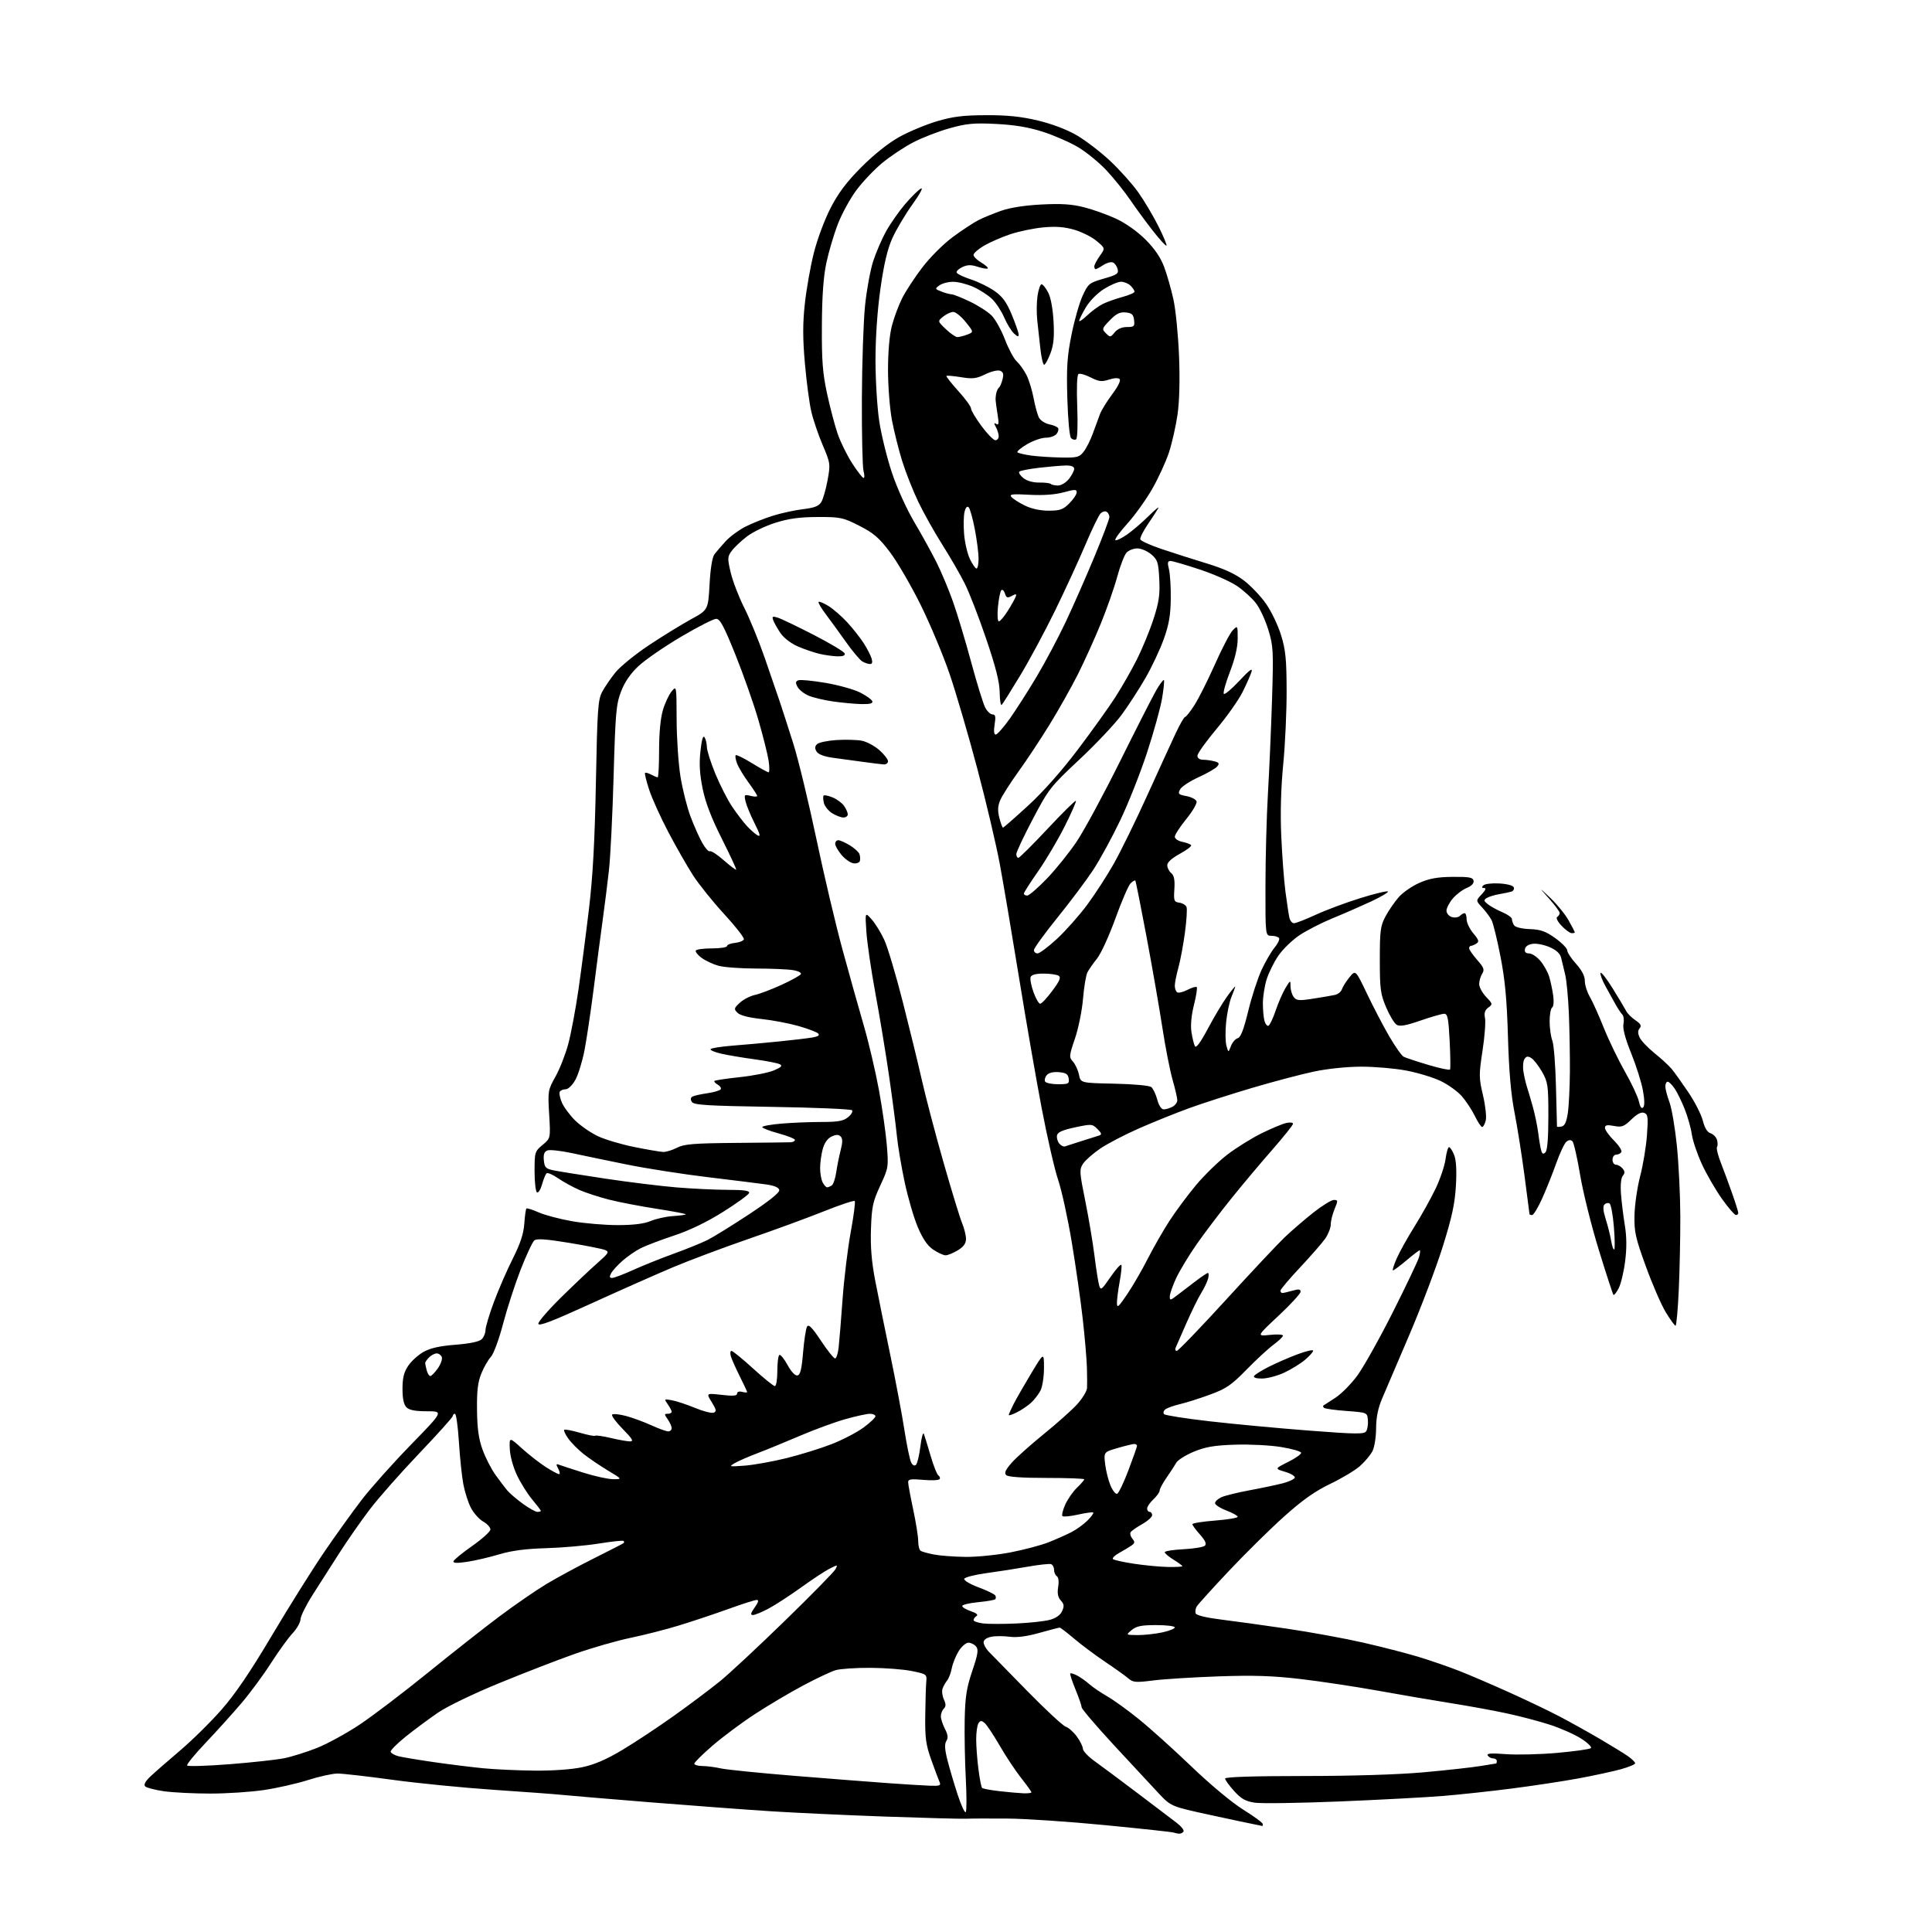 <?xml version="1.0" encoding="UTF-8" standalone="no"?>
<svg 
  version="1.1" 
  xmlns="http://www.w3.org/2000/svg" 
  xmlns:xlink="http://www.w3.org/1999/xlink" 
  xmlns:svg="http://www.w3.org/2000/svg"
  xmlns:rdf="http://www.w3.org/1999/02/22-rdf-syntax-ns#"
  xmlns:cc="http://creativecommons.org/ns#"
  xmlns:dc="http://purl.org/dc/elements/1.1/"
  viewBox="0 0 768 768"
  width="768"
  height="768"
>
<style>svg {background-color: white; }</style>"
<path stroke="none" fill="black" fill-rule="evenodd" d="M468.69,728.92C468.04,728.88 467.05,728.67 466.50,728.46C465.95,728.25 453.80,726.93 439.50,725.54C425.20,724.14 407.65,722.96 400.50,722.91C393.35,722.86 385.93,722.88 384.00,722.97C382.07,723.06 367.68,722.67 352.00,722.12C336.32,721.56 315.85,720.61 306.50,720.01C297.15,719.41 275.77,717.82 259.00,716.48C242.22,715.13 226.25,713.79 223.50,713.50C220.75,713.21 208.50,712.30 196.28,711.48C184.05,710.65 165.90,708.86 155.94,707.49C145.98,706.12 136.18,705.01 134.16,705.01C132.15,705.02 126.91,706.17 122.53,707.57C118.15,708.97 110.27,710.76 105.03,711.55C99.79,712.34 90.10,712.98 83.50,712.97C76.90,712.97 68.62,712.54 65.11,712.04C61.59,711.53 58.26,710.66 57.72,710.12C57.06,709.46 57.71,708.17 59.65,706.31C61.26,704.77 66.56,700.12 71.43,696.00C76.29,691.88 83.78,684.51 88.06,679.62C93.50,673.43 99.55,664.52 108.09,650.12C114.82,638.78 124.10,623.98 128.70,617.22C133.30,610.47 140.08,601.02 143.77,596.22C147.46,591.43 156.29,581.54 163.39,574.25C176.30,561.00 176.30,561.00 169.72,561.00C165.07,561.00 162.68,560.54 161.57,559.43C160.51,558.36 160.00,556.00 160.00,552.08C160.00,547.72 160.56,545.47 162.28,542.91C163.53,541.05 166.28,538.57 168.38,537.39C171.06,535.88 174.86,535.03 181.11,534.55C186.89,534.09 190.53,533.32 191.50,532.35C192.33,531.53 193.00,529.88 193.00,528.68C193.01,527.48 194.52,522.45 196.36,517.50C198.21,512.55 201.59,504.78 203.88,500.24C206.87,494.30 208.14,490.41 208.42,486.42C208.63,483.36 209.01,480.66 209.25,480.42C209.49,480.17 211.70,480.86 214.15,481.95C216.61,483.03 222.58,484.61 227.44,485.46C232.29,486.31 240.42,487.00 245.51,487.00C251.77,487.00 256.01,486.48 258.63,485.38C260.76,484.49 264.69,483.61 267.37,483.43C270.05,483.25 272.40,482.93 272.60,482.73C272.81,482.53 267.69,481.55 261.24,480.55C254.78,479.55 246.22,477.91 242.22,476.90C238.21,475.89 232.81,474.13 230.22,472.99C227.62,471.84 223.80,469.74 221.73,468.30C219.66,466.87 217.63,466.03 217.23,466.43C216.83,466.84 216.04,468.81 215.47,470.83C214.90,472.85 214.00,474.27 213.47,474.00C212.94,473.73 212.50,469.96 212.50,465.64C212.50,458.03 212.60,457.69 215.68,455.12C218.87,452.47 218.87,452.47 218.30,442.95C217.75,433.70 217.82,433.30 220.81,427.97C222.50,424.96 224.79,419.12 225.89,415.00C227.00,410.88 228.81,401.20 229.93,393.50C231.04,385.80 232.92,371.40 234.10,361.50C235.66,348.45 236.42,334.57 236.88,311.00C237.44,281.91 237.70,278.13 239.38,275.00C240.41,273.07 242.79,269.60 244.67,267.27C246.56,264.95 252.50,260.11 257.88,256.53C263.26,252.95 270.77,248.32 274.58,246.24C281.50,242.46 281.50,242.46 282.06,232.32C282.40,225.98 283.14,221.48 284.00,220.34C284.77,219.33 286.77,217.00 288.45,215.16C290.13,213.32 293.67,210.71 296.33,209.35C298.99,208.00 303.94,206.03 307.33,204.98C310.72,203.93 316.12,202.77 319.32,202.39C323.69,201.88 325.47,201.18 326.46,199.60C327.18,198.45 328.31,194.53 328.97,190.90C330.14,184.46 330.09,184.11 327.02,176.90C325.28,172.83 323.24,166.80 322.48,163.50C321.72,160.20 320.58,151.59 319.95,144.37C319.09,134.60 319.08,128.59 319.92,120.87C320.53,115.17 322.12,106.13 323.45,100.79C324.81,95.29 327.71,87.49 330.12,82.79C333.28,76.65 336.48,72.40 342.44,66.41C347.44,61.40 353.15,56.85 357.49,54.44C361.33,52.31 368.08,49.50 372.49,48.19C378.82,46.32 382.91,45.82 392.00,45.79C400.47,45.76 405.90,46.32 412.61,47.92C418.24,49.27 424.13,51.51 428.06,53.80C431.54,55.83 437.51,60.41 441.31,63.97C445.11,67.54 450.14,73.16 452.49,76.47C454.84,79.79 458.42,85.81 460.45,89.85C462.47,93.90 463.93,97.40 463.69,97.64C463.45,97.89 461.03,95.25 458.32,91.79C455.61,88.33 451.55,82.80 449.30,79.50C447.06,76.20 442.81,70.91 439.86,67.75C436.91,64.59 431.80,60.42 428.50,58.47C425.20,56.52 418.90,53.78 414.50,52.37C408.91,50.57 403.34,49.64 396.00,49.27C387.12,48.83 384.26,49.09 377.50,50.98C373.10,52.20 366.56,54.73 362.98,56.61C359.39,58.48 353.87,62.15 350.72,64.76C347.57,67.36 342.97,72.20 340.50,75.50C338.02,78.80 334.69,84.88 333.09,89.00C331.49,93.12 329.42,100.10 328.49,104.50C327.32,110.06 326.77,117.69 326.71,129.50C326.63,143.41 327.01,148.32 328.78,156.50C329.96,162.00 331.86,169.17 332.98,172.44C334.10,175.70 336.70,180.98 338.76,184.18C340.82,187.37 342.85,189.99 343.27,189.99C343.69,190.00 343.69,188.76 343.27,187.25C342.85,185.74 342.55,172.80 342.61,158.50C342.67,144.20 343.24,127.49 343.88,121.37C344.51,115.24 345.96,107.37 347.09,103.87C348.23,100.36 350.53,95.03 352.20,92.00C353.88,88.97 357.26,84.13 359.71,81.24C362.17,78.34 365.02,75.52 366.06,74.97C367.14,74.39 365.71,77.07 362.71,81.25C359.83,85.26 356.24,91.31 354.72,94.69C352.78,99.01 351.37,104.96 350.00,114.67C348.78,123.25 348.03,134.00 348.02,143.00C348.02,150.97 348.68,161.93 349.50,167.34C350.31,172.75 352.58,181.98 354.53,187.84C356.55,193.91 360.39,202.38 363.42,207.50C366.36,212.45 370.33,219.65 372.26,223.50C374.19,227.35 377.16,234.44 378.86,239.26C380.56,244.07 383.80,254.86 386.06,263.22C388.32,271.59 390.82,279.68 391.61,281.22C392.40,282.75 393.72,284.00 394.54,284.00C395.71,284.00 395.89,284.84 395.38,288.00C394.97,290.59 395.12,292.00 395.82,292.00C396.41,292.00 398.91,289.19 401.36,285.75C403.81,282.31 408.63,274.77 412.07,269.00C415.51,263.23 420.73,253.38 423.68,247.13C426.63,240.88 431.73,229.29 435.02,221.37C438.31,213.46 441.00,206.34 441.00,205.55C441.00,204.76 440.51,203.81 439.90,203.44C439.30,203.07 438.21,203.38 437.47,204.13C436.74,204.88 434.04,210.45 431.48,216.50C428.92,222.55 423.54,234.25 419.52,242.50C415.50,250.75 409.22,262.44 405.57,268.48C401.93,274.52 398.61,279.79 398.20,280.20C397.80,280.60 397.43,278.36 397.39,275.22C397.33,271.10 395.84,265.18 392.04,254.00C389.15,245.47 385.31,235.57 383.52,232.00C381.74,228.43 377.71,221.45 374.57,216.50C371.44,211.55 367.15,203.90 365.04,199.50C362.94,195.10 360.07,187.87 358.68,183.43C357.28,178.99 355.44,171.62 354.57,167.07C353.71,162.50 353.00,153.54 353.00,147.10C353.00,139.84 353.58,133.20 354.53,129.55C355.37,126.31 357.20,121.38 358.60,118.58C360.00,115.79 363.62,110.25 366.65,106.29C369.76,102.21 375.06,96.94 378.83,94.16C382.50,91.46 387.04,88.47 388.91,87.52C390.79,86.56 394.84,84.89 397.91,83.81C401.45,82.55 407.35,81.63 414.00,81.29C421.94,80.88 426.08,81.15 431.00,82.41C434.57,83.32 440.32,85.38 443.77,86.99C447.48,88.72 452.22,92.09 455.37,95.24C458.96,98.83 461.37,102.37 462.77,106.12C463.91,109.17 465.58,115.01 466.47,119.09C467.36,123.16 468.36,133.29 468.69,141.59C469.06,151.25 468.84,159.64 468.07,164.91C467.41,169.43 465.89,176.15 464.69,179.83C463.48,183.51 460.49,190.04 458.03,194.34C455.57,198.63 451.13,204.83 448.16,208.12C445.19,211.40 443.03,214.36 443.36,214.69C443.69,215.02 445.75,214.06 447.93,212.55C450.11,211.04 454.00,207.71 456.58,205.15C459.17,202.59 460.91,201.18 460.45,202.00C460.00,202.82 458.12,205.71 456.28,208.41C454.44,211.11 453.10,213.81 453.29,214.41C453.48,215.01 457.21,216.71 461.57,218.18C465.93,219.66 474.00,222.24 479.50,223.91C486.47,226.03 491.01,228.11 494.48,230.76C497.22,232.85 501.18,237.01 503.27,240.01C505.37,243.01 508.06,248.62 509.24,252.48C511.04,258.31 511.42,262.04 511.45,274.50C511.48,282.75 510.87,295.96 510.10,303.86C509.19,313.24 508.91,323.14 509.32,332.36C509.66,340.14 510.41,350.10 510.99,354.50C511.57,358.90 512.27,363.51 512.54,364.75C512.81,365.99 513.64,367.00 514.38,367.00C515.12,367.00 519.04,365.47 523.11,363.60C527.17,361.72 535.14,358.76 540.82,357.00C546.49,355.24 551.40,354.06 551.71,354.38C552.03,354.70 548.96,356.51 544.90,358.41C540.83,360.30 534.01,363.28 529.74,365.02C525.48,366.77 519.60,369.76 516.69,371.68C513.78,373.60 509.94,377.31 508.15,379.93C506.36,382.55 504.25,386.86 503.45,389.51C502.65,392.15 502.01,396.38 502.01,398.91C502.02,401.43 502.30,404.53 502.64,405.79C502.98,407.05 503.68,407.94 504.21,407.76C504.73,407.59 506.03,404.88 507.09,401.73C508.15,398.59 509.91,394.55 511.00,392.76C512.96,389.56 512.99,389.55 513.00,392.06C513.00,393.47 513.56,395.38 514.25,396.30C515.34,397.77 516.33,397.86 522.00,396.98C525.58,396.43 529.48,395.76 530.68,395.49C531.88,395.22 533.12,394.21 533.43,393.25C533.74,392.29 535.09,390.15 536.42,388.50C538.85,385.50 538.85,385.50 543.39,395.00C545.88,400.23 549.85,407.83 552.21,411.90C554.57,415.97 557.17,419.65 558.00,420.08C558.83,420.50 563.22,421.96 567.76,423.31C572.31,424.67 576.20,425.49 576.42,425.14C576.63,424.78 576.56,419.66 576.26,413.75C575.80,404.78 575.45,403.00 574.11,402.99C573.22,402.98 568.98,404.20 564.68,405.69C558.83,407.71 556.43,408.13 555.18,407.35C554.25,406.78 552.38,403.65 551.00,400.41C548.76,395.12 548.50,393.13 548.50,381.50C548.50,369.92 548.75,368.04 550.76,364.28C552.00,361.96 554.36,358.52 556.00,356.65C557.64,354.78 561.35,352.21 564.24,350.94C568.22,349.20 571.44,348.62 577.48,348.57C584.04,348.51 585.51,348.78 585.77,350.11C585.97,351.13 584.96,352.19 583.03,352.99C581.34,353.69 578.84,355.59 577.48,357.21C576.12,358.83 575.00,360.99 575.00,362.01C575.00,363.03 575.95,364.17 577.10,364.53C578.26,364.90 579.70,364.70 580.30,364.10C580.91,363.49 581.76,363.00 582.20,363.00C582.64,363.00 583.00,364.09 583.00,365.42C583.00,366.76 584.20,369.27 585.66,371.01C587.84,373.60 588.07,374.34 586.91,375.07C586.14,375.57 585.16,375.98 584.75,375.98C584.34,375.99 584.00,376.43 584.00,376.97C584.00,377.50 585.43,379.56 587.18,381.56C589.88,384.63 590.19,385.47 589.18,387.08C588.53,388.12 588.00,389.97 588.00,391.18C588.00,392.40 589.24,394.69 590.75,396.27C593.39,399.04 593.43,399.20 591.62,400.53C590.26,401.53 589.90,402.67 590.31,404.70C590.63,406.24 590.18,412.10 589.32,417.73C587.86,427.24 587.88,428.47 589.51,435.39C590.47,439.48 590.97,443.99 590.61,445.42C590.25,446.84 589.61,448.00 589.18,448.00C588.75,448.00 587.44,446.02 586.27,443.61C585.09,441.20 582.75,437.65 581.07,435.73C579.38,433.81 575.56,431.08 572.59,429.67C569.61,428.26 563.49,426.41 558.98,425.56C554.47,424.70 546.44,424.01 541.14,424.02C535.48,424.02 527.70,424.83 522.30,425.97C517.24,427.04 506.21,429.95 497.80,432.44C489.38,434.93 478.23,438.52 473.00,440.41C467.77,442.30 458.77,445.92 453.00,448.45C447.23,450.98 440.17,454.65 437.31,456.61C434.46,458.56 431.41,461.26 430.52,462.61C429.03,464.88 429.09,465.91 431.39,477.28C432.75,484.00 434.39,493.77 435.05,499.00C435.70,504.23 436.54,509.57 436.91,510.88C437.54,513.09 437.85,512.86 441.51,507.54C443.68,504.40 445.60,502.29 445.79,502.86C445.97,503.42 445.65,506.46 445.06,509.62C444.48,512.78 444.00,516.52 444.00,517.93C444.01,520.13 444.60,519.63 448.06,514.50C450.29,511.20 453.95,504.90 456.18,500.50C458.42,496.10 462.28,489.35 464.76,485.50C467.24,481.65 472.02,475.20 475.38,471.17C478.75,467.14 484.43,461.61 488.00,458.89C491.57,456.17 497.65,452.40 501.50,450.50C505.35,448.61 509.74,446.77 511.25,446.42C512.76,446.07 514.00,446.20 514.00,446.71C514.00,447.22 510.28,451.88 505.73,457.07C501.18,462.25 493.83,471.00 489.41,476.50C484.98,482.00 478.81,490.14 475.70,494.59C472.60,499.04 468.92,505.12 467.54,508.09C466.15,511.07 465.02,514.32 465.01,515.32C465.00,517.01 465.19,516.99 467.75,515.04C469.26,513.89 472.52,511.39 475.00,509.50C477.48,507.60 479.80,506.04 480.16,506.02C480.52,506.01 480.56,507.01 480.24,508.25C479.93,509.49 478.69,512.08 477.50,514.00C476.30,515.92 473.65,521.33 471.60,526.00C469.55,530.67 467.63,535.06 467.33,535.75C467.03,536.44 467.24,537.00 467.79,537.00C468.34,537.00 477.12,527.89 487.29,516.75C497.47,505.61 507.98,494.42 510.65,491.87C513.32,489.33 518.40,484.94 521.95,482.12C525.50,479.31 529.22,477.00 530.21,477.00C531.91,477.00 531.93,477.23 530.51,480.62C529.68,482.61 529.00,485.36 529.00,486.72C529.00,488.08 528.01,490.61 526.81,492.35C525.60,494.08 521.10,499.24 516.81,503.82C512.51,508.39 509.00,512.55 509.00,513.07C509.00,513.58 509.34,514.00 509.76,514.00C510.17,514.00 511.97,513.58 513.76,513.07C516.27,512.35 517.00,512.44 517.00,513.49C517.00,514.23 513.06,518.52 508.25,523.02C499.50,531.20 499.50,531.20 504.75,530.65C507.64,530.34 510.00,530.47 510.00,530.93C510.00,531.39 508.31,533.01 506.25,534.53C504.19,536.05 499.35,540.52 495.50,544.46C489.48,550.62 487.45,552.01 481.00,554.38C476.88,555.89 471.48,557.61 469.00,558.18C466.52,558.76 463.92,559.70 463.21,560.27C462.50,560.85 462.30,561.70 462.76,562.16C463.23,562.63 471.46,563.91 481.06,565.01C490.65,566.11 508.32,567.76 520.33,568.68C539.21,570.13 542.29,570.16 543.09,568.93C543.60,568.14 543.90,566.15 543.76,564.50C543.50,561.50 543.50,561.50 535.22,560.88C530.66,560.55 526.65,559.98 526.30,559.63C525.95,559.29 525.85,558.87 526.08,558.71C526.31,558.55 528.42,557.18 530.77,555.68C533.13,554.17 537.07,550.20 539.53,546.85C542.00,543.50 548.35,532.17 553.64,521.68C558.92,511.19 563.61,501.34 564.06,499.80C564.50,498.26 564.64,497.00 564.36,497.00C564.08,497.00 561.72,498.80 559.12,501.00C556.51,503.20 554.09,505.00 553.74,505.00C553.40,505.00 554.06,502.86 555.21,500.25C556.36,497.64 559.55,491.91 562.30,487.53C565.04,483.15 568.79,476.42 570.64,472.57C572.48,468.73 574.27,463.43 574.62,460.79C574.97,458.16 575.60,456.00 576.01,456.00C576.42,456.00 577.32,457.36 578.01,459.03C578.86,461.08 579.10,465.06 578.75,471.28C578.34,478.47 577.19,483.81 573.53,495.50C570.95,503.75 564.99,519.50 560.29,530.50C555.59,541.50 550.69,552.98 549.39,556.00C547.78,559.79 547.04,563.46 547.02,567.80C547.01,571.30 546.36,575.35 545.55,576.90C544.75,578.44 542.50,581.11 540.55,582.83C538.59,584.54 533.28,587.72 528.74,589.89C522.74,592.77 517.78,596.27 510.50,602.79C505.00,607.71 495.10,617.47 488.50,624.48C481.90,631.48 476.12,637.87 475.67,638.67C475.21,639.47 475.05,640.68 475.31,641.37C475.60,642.11 479.55,643.07 485.14,643.76C490.29,644.39 502.15,646.04 511.50,647.41C520.85,648.79 534.51,651.28 541.85,652.96C549.19,654.63 559.09,657.18 563.85,658.62C568.61,660.07 575.88,662.57 580.00,664.19C584.12,665.80 593.12,669.67 600.00,672.77C606.88,675.87 615.88,680.18 620.00,682.35C624.12,684.51 631.33,688.53 636.00,691.26C640.67,694.00 645.74,697.12 647.25,698.19C648.76,699.26 650.00,700.50 650.00,700.94C650.00,701.38 647.41,702.45 644.25,703.32C641.09,704.19 633.55,705.82 627.50,706.94C621.45,708.06 609.52,709.87 601.00,710.96C592.48,712.06 580.10,713.39 573.50,713.93C566.90,714.47 548.44,715.45 532.49,716.11C516.53,716.76 501.37,716.98 498.81,716.60C495.10,716.04 493.41,715.09 490.57,711.95C488.61,709.77 487.00,707.55 487.00,707.00C487.00,706.36 498.15,706.00 518.25,705.99C537.71,705.99 555.72,705.43 566.00,704.51C575.08,703.69 585.20,702.57 588.50,702.02C591.80,701.47 594.61,701.01 594.75,701.01C594.89,701.00 595.00,700.55 595.00,700.00C595.00,699.45 594.35,699.00 593.56,699.00C592.77,699.00 591.80,698.48 591.40,697.84C590.87,696.99 592.74,696.85 598.59,697.30C602.94,697.63 612.12,697.41 619.00,696.80C625.88,696.19 631.90,695.34 632.39,694.91C632.87,694.48 631.12,692.77 628.50,691.10C625.87,689.43 620.30,686.96 616.11,685.61C611.92,684.25 604.23,682.22 599.00,681.10C593.77,679.97 583.73,678.14 576.68,677.02C569.62,675.90 556.54,673.66 547.61,672.05C538.67,670.44 524.87,668.36 516.93,667.43C505.86,666.14 498.28,665.90 484.40,666.38C474.44,666.73 462.77,667.46 458.46,668.00C451.50,668.89 450.40,668.80 448.56,667.21C447.43,666.23 443.24,663.23 439.24,660.55C435.25,657.86 429.71,653.72 426.91,651.33C424.12,648.95 421.56,647.00 421.23,647.00C420.90,647.00 417.25,647.95 413.11,649.11C408.06,650.53 404.20,651.02 401.32,650.63C398.96,650.31 395.68,650.31 394.02,650.65C392.18,651.01 391.00,651.87 391.00,652.84C391.00,653.71 391.88,655.35 392.95,656.46C394.03,657.58 400.92,664.63 408.27,672.12C415.62,679.62 422.53,686.03 423.64,686.38C424.74,686.73 426.72,688.48 428.03,690.26C429.35,692.04 430.44,694.24 430.46,695.15C430.48,696.05 432.61,698.30 435.20,700.15C437.78,701.99 445.43,707.69 452.20,712.81C458.96,717.93 465.97,723.25 467.77,724.62C469.57,726.00 470.78,727.54 470.46,728.06C470.14,728.58 469.35,728.96 468.69,728.92zM501.75,725.86C501.61,725.79 500.38,725.53 499.00,725.28C497.62,725.03 489.52,723.31 481.00,721.46C465.50,718.09 465.50,718.09 460.50,712.78C457.75,709.86 449.76,701.26 442.75,693.67C435.74,686.08 429.99,679.34 429.98,678.69C429.96,678.03 428.85,674.82 427.51,671.55C426.16,668.28 425.23,665.43 425.45,665.22C425.66,665.01 426.88,665.38 428.16,666.04C429.45,666.70 431.62,668.24 433.00,669.46C434.38,670.68 437.56,672.84 440.08,674.28C442.59,675.71 448.27,679.80 452.68,683.37C457.10,686.93 466.52,695.41 473.61,702.21C481.17,709.46 489.71,716.57 494.25,719.39C498.51,722.04 502.00,724.61 502.00,725.10C502.00,725.60 501.89,725.94 501.75,725.86zM383.90,720.34C384.28,719.88 384.28,713.88 383.92,707.00C383.55,700.12 383.36,689.55 383.48,683.50C383.67,674.52 384.22,670.98 386.48,664.26C388.75,657.54 389.03,655.74 388.01,654.51C387.32,653.68 385.95,653.00 384.96,653.00C383.97,653.00 382.23,654.51 381.08,656.36C379.94,658.22 378.72,661.25 378.36,663.11C378.01,664.98 377.18,667.17 376.51,668.00C375.85,668.83 375.02,670.29 374.68,671.26C374.33,672.23 374.57,674.16 375.20,675.54C376.07,677.44 376.06,678.34 375.17,679.23C374.53,679.87 374.00,681.23 374.00,682.25C374.00,683.27 374.73,685.51 375.62,687.24C376.83,689.56 376.97,690.82 376.19,692.07C375.42,693.30 375.54,695.39 376.61,699.63C377.43,702.86 379.25,709.03 380.66,713.34C382.07,717.65 383.53,720.80 383.90,720.34zM406.75,712.86C408.54,712.94 410.00,712.76 410.00,712.47C410.00,712.18 408.16,709.61 405.91,706.76C403.66,703.92 399.82,698.12 397.38,693.89C394.93,689.66 392.24,685.61 391.39,684.91C390.13,683.86 389.68,683.89 388.94,685.06C388.44,685.85 388.04,688.75 388.05,691.50C388.06,694.25 388.46,699.57 388.95,703.33C389.43,707.09 390.08,710.42 390.40,710.73C390.71,711.04 393.79,711.62 397.23,712.01C400.68,712.41 404.96,712.79 406.75,712.86zM369.86,709.86C373.66,709.98 374.12,709.78 373.44,708.25C373.02,707.29 371.55,703.35 370.17,699.50C368.06,693.59 367.69,690.87 367.80,682.00C367.87,676.23 368.05,670.15 368.21,668.50C368.49,665.58 368.33,665.47 362.50,664.27C359.20,663.59 351.77,663.02 346.00,662.99C340.23,662.96 334.00,663.38 332.17,663.92C330.34,664.46 324.49,667.22 319.17,670.06C313.85,672.89 305.23,678.01 300.00,681.43C294.77,684.85 287.24,690.46 283.25,693.91C279.26,697.36 276.00,700.59 276.00,701.09C276.00,701.59 277.46,702.01 279.25,702.02C281.04,702.04 284.30,702.46 286.50,702.96C288.70,703.46 301.98,704.80 316.00,705.94C330.02,707.08 346.90,708.39 353.50,708.86C360.10,709.33 367.46,709.78 369.86,709.86zM212.50,703.85C219.70,703.92 227.27,703.38 231.43,702.50C236.32,701.46 241.04,699.43 247.43,695.60C252.42,692.62 261.68,686.49 268.00,681.98C274.32,677.48 282.56,671.29 286.30,668.24C290.04,665.19 301.65,654.37 312.09,644.20C322.54,634.04 331.54,624.85 332.11,623.80C333.10,621.94 333.03,621.93 329.82,623.55C327.99,624.47 322.86,627.85 318.41,631.06C313.96,634.26 308.15,638.04 305.51,639.44C302.87,640.85 300.06,642.00 299.28,642.00C298.22,642.00 298.40,641.25 300.00,639.00C301.48,636.92 301.73,636.00 300.81,636.00C300.09,636.00 294.99,637.62 289.50,639.61C284.00,641.59 275.23,644.52 270.00,646.12C264.77,647.73 256.10,649.94 250.73,651.05C245.36,652.16 235.46,655.00 228.73,657.36C222.00,659.72 208.40,664.98 198.50,669.05C188.18,673.28 177.75,678.31 174.06,680.84C170.51,683.27 164.77,687.53 161.29,690.32C157.81,693.11 155.11,695.84 155.30,696.39C155.48,696.94 156.82,697.71 158.27,698.10C159.72,698.48 166.06,699.55 172.37,700.46C178.68,701.37 187.59,702.48 192.17,702.92C196.75,703.37 205.90,703.78 212.50,703.85zM91.18,701.31C100.16,700.61 109.97,699.53 113.00,698.92C116.03,698.31 121.88,696.47 126.00,694.84C130.12,693.20 137.78,689.01 143.00,685.53C148.22,682.04 160.38,672.81 170.00,665.00C179.62,657.20 192.45,647.10 198.50,642.57C204.55,638.04 212.91,632.27 217.07,629.76C221.24,627.25 229.79,622.62 236.07,619.48C242.36,616.34 247.69,613.60 247.92,613.39C248.15,613.17 248.13,612.79 247.88,612.54C247.62,612.29 243.16,612.76 237.96,613.60C232.76,614.43 223.32,615.25 217.00,615.43C208.99,615.66 203.37,616.40 198.50,617.86C194.65,619.02 188.90,620.36 185.72,620.84C181.60,621.46 180.03,621.39 180.28,620.60C180.47,620.00 183.84,617.25 187.76,614.50C191.68,611.75 194.91,608.83 194.94,608.00C194.97,607.17 193.67,605.75 192.06,604.83C190.44,603.92 188.24,601.43 187.15,599.30C186.07,597.18 184.72,592.94 184.16,589.88C183.59,586.83 182.81,579.30 182.42,573.16C182.03,567.02 181.33,562.00 180.86,562.00C180.39,562.00 180.00,562.39 180.00,562.87C180.00,563.35 173.99,570.04 166.66,577.73C159.32,585.42 150.47,595.44 147.01,599.99C143.54,604.55 138.07,612.38 134.87,617.39C131.66,622.40 126.90,629.85 124.29,633.95C121.68,638.04 119.50,642.44 119.45,643.72C119.39,645.00 117.97,647.50 116.29,649.27C114.61,651.05 110.78,656.34 107.77,661.04C104.77,665.74 99.46,672.94 95.97,677.04C92.48,681.14 86.09,688.22 81.77,692.77C77.45,697.32 74.12,701.39 74.38,701.81C74.64,702.23 82.20,702.01 91.18,701.31zM452.20,649.97C454.79,649.99 459.17,649.51 461.95,648.92C464.73,648.32 467.00,647.42 467.00,646.92C467.00,646.41 463.67,646.00 459.61,646.00C453.73,646.00 451.74,646.40 449.86,647.97C447.50,649.93 447.50,649.93 452.20,649.97zM404.00,645.36C409.23,645.13 415.21,644.48 417.29,643.92C419.75,643.26 421.48,642.04 422.20,640.45C423.10,638.49 423.00,637.65 421.69,636.21C420.53,634.93 420.23,633.37 420.64,630.83C420.99,628.68 420.78,626.98 420.11,626.57C419.50,626.19 419.00,625.05 419.00,624.02C419.00,623.00 418.46,621.99 417.80,621.77C417.14,621.55 412.97,622.00 408.55,622.78C404.12,623.57 396.71,624.72 392.08,625.35C387.45,625.98 383.50,627.00 383.29,627.61C383.09,628.23 385.65,629.75 388.98,630.99C392.32,632.24 395.30,633.68 395.62,634.20C395.94,634.71 395.94,635.40 395.62,635.72C395.29,636.04 392.21,636.57 388.77,636.90C385.32,637.23 382.50,637.91 382.50,638.41C382.50,638.91 384.05,639.84 385.94,640.48C388.11,641.21 388.95,641.91 388.19,642.38C387.54,642.79 387.00,643.51 387.00,644.00C387.00,644.48 388.69,645.08 390.75,645.34C392.81,645.59 398.77,645.60 404.00,645.36zM464.25,622.89C467.41,622.95 470.00,622.81 470.00,622.58C470.00,622.35 468.43,621.19 466.50,620.00C464.57,618.81 463.00,617.47 463.00,617.03C463.00,616.58 466.36,616.05 470.47,615.84C474.58,615.63 478.40,615.00 478.98,614.42C479.70,613.70 479.10,612.35 477.01,610.01C475.35,608.16 474.00,606.30 474.00,605.89C474.00,605.49 478.05,604.83 483.00,604.45C487.95,604.06 492.00,603.39 492.00,602.95C492.00,602.52 489.98,601.39 487.50,600.45C485.02,599.50 483.00,598.19 483.00,597.52C483.00,596.86 484.14,595.80 485.53,595.17C486.92,594.53 491.98,593.29 496.78,592.40C501.58,591.51 507.49,590.26 509.92,589.63C512.35,589.00 514.50,588.00 514.70,587.41C514.89,586.82 513.17,585.77 510.87,585.08C506.69,583.83 506.69,583.83 512.02,581.16C514.96,579.70 517.30,578.05 517.22,577.50C517.15,576.95 513.58,575.92 509.29,575.22C505.01,574.51 496.77,574.09 491.00,574.28C482.70,574.55 479.26,575.14 474.59,577.06C471.35,578.40 468.20,580.38 467.59,581.45C466.99,582.52 465.26,585.17 463.75,587.35C462.24,589.52 461.00,591.83 461.00,592.48C461.00,593.12 459.88,594.71 458.50,596.00C457.12,597.29 456.00,598.95 456.00,599.67C456.00,600.40 456.45,601.00 457.00,601.00C457.55,601.00 458.00,601.59 458.00,602.32C458.00,603.04 456.21,604.64 454.03,605.86C451.85,607.09 449.78,608.54 449.44,609.09C449.10,609.64 449.41,610.79 450.13,611.65C451.21,612.95 451.15,613.41 449.79,614.36C448.89,614.99 446.71,616.30 444.94,617.28C443.17,618.26 442.04,619.37 442.42,619.76C442.80,620.14 446.58,620.98 450.81,621.62C455.04,622.26 461.09,622.84 464.25,622.89zM383.71,618.89C388.23,618.95 396.33,618.14 401.71,617.09C407.10,616.05 413.88,614.24 416.80,613.09C419.71,611.93 423.77,610.14 425.81,609.10C427.86,608.05 430.76,605.96 432.28,604.45C433.79,602.94 434.83,601.50 434.59,601.26C434.35,601.02 431.64,601.38 428.57,602.07C425.50,602.76 422.70,603.03 422.34,602.67C421.98,602.31 422.49,600.25 423.46,598.08C424.44,595.92 426.53,592.90 428.12,591.39C429.70,589.87 431.00,588.37 431.00,588.06C431.00,587.75 424.27,587.50 416.05,587.50C406.30,587.50 400.71,587.11 399.98,586.37C399.14,585.54 399.69,584.28 402.13,581.50C403.94,579.44 409.71,574.28 414.96,570.03C420.21,565.78 426.19,560.43 428.25,558.15C430.31,555.86 432.05,552.98 432.12,551.75C432.19,550.51 432.16,546.80 432.06,543.50C431.97,540.20 431.22,531.57 430.41,524.33C429.60,517.09 427.64,503.36 426.05,493.83C424.47,484.30 422.02,473.12 420.62,469.00C419.22,464.88 416.28,452.05 414.08,440.50C411.88,428.95 407.82,405.55 405.06,388.50C402.29,371.45 398.87,351.20 397.44,343.50C396.02,335.80 391.99,318.70 388.48,305.50C384.98,292.30 380.04,275.43 377.51,268.00C374.98,260.57 369.80,248.20 366.00,240.50C362.19,232.80 356.70,223.35 353.79,219.51C349.44,213.76 347.28,211.90 341.60,209.01C335.12,205.71 334.12,205.50 325.10,205.52C318.01,205.53 313.62,206.12 308.32,207.78C304.37,209.01 299.23,211.48 296.91,213.26C294.59,215.04 291.86,217.62 290.86,219.00C289.16,221.32 289.13,221.94 290.48,227.66C291.28,231.05 293.71,237.35 295.88,241.66C298.05,245.97 301.70,254.90 303.99,261.50C306.28,268.10 308.98,275.98 310.00,279.00C311.01,282.02 313.44,289.55 315.39,295.73C317.34,301.90 321.42,318.78 324.47,333.23C327.51,347.68 332.21,367.60 334.91,377.50C337.61,387.40 341.43,401.01 343.39,407.74C345.35,414.48 348.04,425.95 349.38,433.24C350.72,440.53 352.14,450.46 352.53,455.30C353.23,463.88 353.16,464.30 349.91,471.30C346.96,477.66 346.53,479.67 346.22,488.50C345.98,495.63 346.46,501.52 347.90,509.00C349.01,514.77 351.70,528.05 353.88,538.50C356.05,548.95 358.59,562.45 359.53,568.50C360.46,574.55 361.67,580.34 362.21,581.36C362.82,582.53 363.54,582.86 364.14,582.26C364.66,581.74 365.44,578.43 365.88,574.91C366.31,571.38 366.93,569.17 367.25,570.00C367.57,570.83 368.78,574.74 369.93,578.70C371.08,582.66 372.48,586.18 373.03,586.52C373.58,586.86 373.80,587.51 373.52,587.97C373.23,588.43 370.30,588.57 367.00,588.27C362.16,587.83 361.00,588.00 361.00,589.18C361.00,589.98 361.90,594.85 363.00,600.00C364.10,605.15 365.00,610.83 365.00,612.62C365.00,614.41 365.44,616.16 365.98,616.49C366.53,616.83 368.89,617.48 371.23,617.94C373.58,618.40 379.20,618.83 383.71,618.89zM213.65,601.00C214.39,601.00 215.00,600.82 215.00,600.59C215.00,600.37 213.45,598.34 211.56,596.08C209.67,593.82 206.94,589.45 205.49,586.38C203.98,583.21 202.76,578.74 202.65,576.01C202.45,571.22 202.45,571.22 207.47,575.77C210.24,578.27 214.50,581.59 216.95,583.16C219.39,584.72 221.77,586.00 222.23,586.00C222.69,586.00 222.55,585.03 221.92,583.85C220.97,582.08 221.02,581.80 222.20,582.25C223.00,582.55 227.35,583.97 231.87,585.40C236.40,586.83 241.74,588.00 243.74,588.00C247.38,588.00 247.38,588.00 241.63,584.54C238.47,582.63 234.12,579.68 231.96,577.97C229.80,576.26 227.08,573.52 225.91,571.87C224.74,570.23 224.01,568.66 224.28,568.38C224.56,568.11 227.34,568.62 230.47,569.53C233.59,570.44 236.35,570.98 236.60,570.73C236.85,570.48 239.63,570.88 242.78,571.62C245.93,572.36 249.38,572.98 250.46,572.98C252.01,573.00 251.39,571.95 247.52,568.02C244.83,565.29 242.95,562.72 243.34,562.32C243.74,561.93 246.19,562.17 248.78,562.85C251.38,563.54 255.92,565.21 258.87,566.55C261.82,567.90 264.86,569.00 265.62,569.00C266.38,569.00 267.00,568.43 267.00,567.72C267.00,567.02 266.30,565.44 265.44,564.22C264.03,562.21 264.03,562.00 265.44,562.00C266.30,562.00 267.00,561.65 267.00,561.22C267.00,560.79 266.30,559.45 265.45,558.24C263.94,556.07 263.97,556.04 267.20,556.65C269.02,556.99 273.14,558.36 276.37,559.70C279.59,561.03 282.89,561.87 283.70,561.56C284.91,561.10 284.78,560.38 282.93,557.38C280.69,553.77 280.69,553.77 286.85,554.48C291.40,555.01 293.00,554.88 293.00,553.98C293.00,553.26 293.81,552.98 295.00,553.29C296.10,553.58 297.00,553.62 297.00,553.38C297.00,553.14 295.71,550.37 294.13,547.22C292.55,544.07 290.95,540.49 290.56,539.25C290.18,538.01 290.27,537.00 290.77,537.00C291.27,537.00 295.14,540.15 299.36,544.00C303.58,547.85 307.48,551.00 308.02,551.00C308.56,551.00 309.00,548.33 309.00,545.06C309.00,541.79 309.36,538.89 309.80,538.62C310.25,538.35 311.71,540.13 313.05,542.59C314.52,545.29 316.08,546.94 316.99,546.76C318.13,546.55 318.68,544.32 319.23,537.68C319.64,532.84 320.34,528.21 320.80,527.39C321.44,526.25 322.76,527.59 326.33,532.95C328.91,536.83 331.43,540.00 331.95,540.00C332.46,540.00 333.10,538.09 333.36,535.75C333.63,533.41 334.34,524.75 334.93,516.50C335.53,508.25 336.99,496.22 338.18,489.76C339.37,483.30 340.09,477.75 339.76,477.43C339.44,477.11 333.92,478.95 327.49,481.52C321.06,484.10 307.58,489.04 297.52,492.50C287.47,495.97 273.90,501.06 267.37,503.82C260.84,506.57 246.16,513.08 234.75,518.29C219.25,525.36 214.00,527.36 214.00,526.18C214.00,525.32 218.16,520.53 223.25,515.53C228.34,510.54 234.74,504.48 237.49,502.07C241.99,498.11 242.28,497.61 240.49,496.88C239.39,496.44 232.92,495.15 226.11,494.03C217.05,492.54 213.36,492.29 212.40,493.08C211.67,493.69 209.24,498.88 206.99,504.63C204.75,510.38 201.60,520.08 199.99,526.19C198.36,532.42 196.22,538.21 195.12,539.39C194.04,540.55 192.34,543.52 191.33,546.00C189.94,549.42 189.53,552.91 189.62,560.50C189.70,567.88 190.28,572.00 191.81,576.23C192.95,579.39 195.25,583.89 196.92,586.23C198.59,588.58 200.76,591.43 201.75,592.58C202.73,593.72 205.51,596.08 207.92,597.83C210.33,599.57 212.91,601.00 213.65,601.00zM444.07,593.81C444.67,593.61 446.69,589.41 448.56,584.47C450.43,579.54 451.97,575.16 451.98,574.75C451.99,574.34 451.51,574.00 450.90,574.00C450.30,574.00 447.32,574.72 444.28,575.61C438.75,577.22 438.75,577.22 439.31,582.00C439.62,584.62 440.57,588.44 441.43,590.48C442.28,592.51 443.46,594.01 444.07,593.81zM296.08,582.61C299.70,582.33 307.15,580.99 312.65,579.63C318.15,578.27 326.21,575.77 330.57,574.07C334.93,572.37 340.64,569.40 343.25,567.48C345.86,565.55 348.00,563.53 348.00,562.99C348.00,562.45 347.02,562.00 345.81,562.00C344.61,562.00 340.23,562.95 336.09,564.12C331.94,565.28 323.81,568.26 318.02,570.74C312.24,573.22 304.62,576.34 301.09,577.68C297.57,579.01 293.52,580.78 292.09,581.60C289.64,583.03 289.85,583.08 296.08,582.61zM404.25,561.41C402.46,562.31 401.00,562.80 401.00,562.49C401.00,562.17 401.87,560.22 402.93,558.13C403.99,556.05 407.14,550.56 409.93,545.92C415.00,537.50 415.00,537.50 415.00,543.80C415.00,547.27 414.37,551.31 413.60,552.80C412.82,554.28 411.13,556.46 409.85,557.63C408.56,558.81 406.04,560.51 404.25,561.41zM501.69,547.99C499.36,548.00 498.13,547.61 498.51,546.98C498.86,546.42 501.46,544.79 504.29,543.36C507.11,541.92 512.26,539.68 515.71,538.38C519.17,537.08 522.00,536.42 522.00,536.92C522.00,537.42 520.54,539.06 518.75,540.57C516.96,542.08 513.25,544.36 510.50,545.65C507.75,546.93 503.79,547.98 501.69,547.99zM171.05,547.00C171.50,547.00 172.84,545.63 174.03,543.96C175.21,542.29 175.93,540.27 175.62,539.46C175.32,538.66 174.41,538.00 173.60,538.00C172.80,538.00 171.44,538.71 170.57,539.57C169.71,540.44 169.01,541.45 169.01,541.82C169.02,542.19 169.30,543.51 169.63,544.75C169.96,545.99 170.60,547.00 171.05,547.00zM666.06,527.00C665.71,527.00 663.96,524.58 662.16,521.62C660.37,518.67 656.80,510.45 654.24,503.37C650.09,491.95 649.59,489.66 649.74,483.00C649.83,478.88 650.85,471.90 652.00,467.50C653.15,463.10 654.36,455.80 654.69,451.27C655.22,444.09 655.08,442.97 653.58,442.39C652.42,441.95 650.78,442.79 648.51,444.99C645.56,447.85 644.71,448.17 641.57,447.58C638.81,447.06 638.00,447.24 638.00,448.35C638.00,449.15 639.61,451.41 641.57,453.37C643.54,455.34 644.86,457.41 644.52,457.97C644.17,458.54 643.23,459.00 642.44,459.00C641.65,459.00 641.00,459.90 641.00,461.00C641.00,462.10 641.62,463.00 642.38,463.00C643.14,463.00 644.32,463.68 645.00,464.50C645.95,465.64 645.97,466.33 645.09,467.39C644.38,468.25 644.10,471.05 644.37,474.64C644.61,477.86 645.30,483.47 645.90,487.10C646.64,491.61 646.68,496.12 646.02,501.35C645.49,505.56 644.33,510.40 643.45,512.10C642.57,513.80 641.64,514.97 641.37,514.71C641.11,514.44 638.49,506.42 635.55,496.86C632.61,487.31 629.27,473.91 628.13,467.08C626.99,460.25 625.61,454.21 625.07,453.67C624.42,453.02 623.60,453.09 622.66,453.86C621.88,454.51 620.06,458.36 618.62,462.43C617.18,466.49 614.67,472.78 613.04,476.40C611.42,480.03 609.61,483.00 609.04,483.00C608.47,483.00 608.00,482.83 608.00,482.62C608.00,482.41 607.09,475.41 605.98,467.08C604.87,458.74 603.07,447.43 601.99,441.93C600.64,435.10 599.83,425.69 599.44,412.22C599.01,397.36 598.27,389.48 596.47,380.26C595.16,373.52 593.56,367.00 592.92,365.76C592.28,364.52 590.60,362.27 589.20,360.76C586.64,358.01 586.64,358.01 588.99,355.51C590.54,353.86 590.88,353.00 589.97,353.00C589.01,353.00 588.91,352.69 589.66,351.94C590.24,351.36 593.11,351.02 596.03,351.19C599.15,351.37 601.51,352.01 601.75,352.75C601.98,353.44 601.57,354.19 600.83,354.42C600.10,354.65 597.92,355.11 596.00,355.44C594.08,355.76 591.83,356.46 591.00,356.98C589.72,357.79 589.79,358.14 591.50,359.49C592.60,360.35 595.19,361.77 597.25,362.64C599.31,363.51 601.01,364.73 601.02,365.36C601.02,365.99 601.40,367.09 601.86,367.81C602.35,368.58 604.93,369.21 608.11,369.33C612.48,369.50 614.44,370.19 618.26,372.94C620.87,374.81 623.00,377.00 623.00,377.80C623.00,378.60 624.58,381.00 626.50,383.13C628.83,385.71 630.00,387.99 630.00,389.95C630.00,391.56 630.88,394.37 631.95,396.19C633.02,398.01 635.52,403.55 637.50,408.50C639.48,413.45 643.28,421.32 645.94,426.00C648.61,430.68 651.10,436.01 651.49,437.85C651.95,440.02 652.54,440.86 653.18,440.22C653.81,439.59 653.77,437.18 653.07,433.38C652.47,430.14 650.37,423.50 648.39,418.62C646.01,412.71 644.99,408.82 645.35,407.01C645.65,405.52 645.44,403.84 644.89,403.29C644.34,402.74 643.13,400.91 642.19,399.23C641.26,397.55 639.46,394.30 638.19,392.01C636.92,389.72 636.04,387.37 636.24,386.78C636.44,386.19 638.60,388.94 641.05,392.89C643.50,396.84 645.92,400.89 646.43,401.89C646.94,402.90 648.60,404.56 650.12,405.58C652.22,406.99 652.62,407.75 651.79,408.75C651.02,409.68 651.01,410.73 651.77,412.39C652.36,413.68 655.01,416.48 657.66,418.62C660.32,420.75 663.39,423.58 664.50,424.91C665.60,426.23 668.59,430.41 671.14,434.19C673.69,437.97 676.28,443.04 676.89,445.46C677.61,448.33 678.67,450.08 679.95,450.48C681.02,450.82 682.17,451.98 682.51,453.04C682.85,454.11 682.87,455.41 682.54,455.93C682.22,456.45 682.90,459.26 684.05,462.19C685.20,465.11 687.24,470.62 688.57,474.43C689.91,478.23 691.00,481.72 691.00,482.18C691.00,482.63 690.57,483.00 690.05,483.00C689.53,483.00 687.04,480.12 684.53,476.59C682.01,473.06 678.43,466.88 676.56,462.84C674.70,458.80 672.89,453.48 672.54,451.00C672.19,448.52 670.93,444.02 669.74,441.00C668.55,437.98 666.74,434.26 665.72,432.75C664.70,431.24 663.44,430.00 662.93,430.00C662.42,430.00 662.00,430.84 662.00,431.87C662.00,432.91 662.73,435.72 663.63,438.12C664.53,440.53 665.86,448.35 666.59,455.50C667.31,462.65 667.93,475.25 667.95,483.50C667.97,491.75 667.70,504.91 667.34,512.75C666.98,520.59 666.40,527.00 666.06,527.00zM243.33,508.00C244.09,508.00 247.82,506.59 251.61,504.87C255.40,503.15 262.67,500.23 267.77,498.38C272.86,496.54 278.94,494.07 281.27,492.91C283.59,491.74 291.03,487.14 297.78,482.69C305.83,477.38 309.96,474.06 309.77,473.05C309.58,472.04 307.78,471.28 304.49,470.82C301.74,470.44 291.40,469.15 281.50,467.96C271.60,466.78 257.20,464.53 249.50,462.98C241.80,461.42 231.87,459.36 227.43,458.40C222.99,457.44 218.57,456.95 217.61,457.32C216.35,457.80 215.96,458.88 216.19,461.24C216.46,464.07 216.96,464.59 220.00,465.22C221.93,465.62 231.16,467.10 240.53,468.51C249.90,469.92 262.72,471.50 269.03,472.02C275.34,472.54 284.48,472.97 289.33,472.98C295.94,473.00 298.07,473.31 297.77,474.25C297.55,474.94 292.90,478.31 287.43,481.74C280.99,485.79 274.16,489.09 268.00,491.13C262.77,492.86 256.83,495.12 254.78,496.14C252.73,497.17 249.45,499.42 247.49,501.14C245.53,502.87 243.47,505.11 242.93,506.14C242.18,507.54 242.27,508.00 243.33,508.00zM375.90,499.00C375.02,499.00 372.80,497.99 370.98,496.75C368.66,495.18 366.81,492.48 364.82,487.76C363.25,484.05 360.89,475.95 359.58,469.76C358.27,463.57 356.89,455.35 356.52,451.50C356.15,447.65 354.77,437.07 353.46,428.00C352.15,418.93 349.70,404.07 348.01,395.00C346.33,385.93 344.71,374.90 344.41,370.50C343.86,362.50 343.86,362.50 346.52,365.50C347.98,367.15 350.25,370.84 351.55,373.69C352.86,376.55 356.14,387.57 358.85,398.19C361.56,408.81 365.00,422.90 366.49,429.50C367.98,436.10 371.82,450.73 375.04,462.00C378.26,473.27 381.59,484.17 382.45,486.22C383.30,488.26 384.00,491.08 384.00,492.48C384.00,494.28 383.05,495.61 380.75,497.01C378.96,498.10 376.78,498.99 375.90,499.00zM641.69,496.65C641.99,496.34 641.92,492.25 641.53,487.55C641.14,482.85 640.37,478.73 639.82,478.39C639.27,478.05 638.37,478.23 637.80,478.80C637.11,479.49 637.27,481.36 638.31,484.66C639.15,487.32 640.13,491.23 640.48,493.35C640.84,495.47 641.38,496.95 641.69,496.65zM328.79,471.98C329.18,471.98 330.01,471.64 330.63,471.23C331.25,470.83 332.05,468.48 332.41,466.00C332.78,463.52 333.57,459.56 334.18,457.20C335.00,454.03 334.99,452.59 334.17,451.77C333.35,450.95 332.41,450.95 330.59,451.78C329.00,452.50 327.75,454.25 327.07,456.70C326.49,458.79 326.01,462.22 326.01,464.32C326.00,466.41 326.47,469.00 327.04,470.07C327.60,471.13 328.39,471.99 328.79,471.98zM614.35,458.05C615.10,457.30 615.50,452.32 615.50,443.70C615.50,431.46 615.32,430.18 613.00,426.09C611.62,423.67 609.70,421.19 608.72,420.59C607.35,419.75 606.72,419.85 605.99,421.00C605.46,421.82 605.28,424.07 605.59,426.00C605.90,427.93 606.52,430.62 606.97,432.00C607.42,433.38 608.48,436.98 609.33,440.00C610.17,443.02 611.14,447.75 611.49,450.50C611.83,453.25 612.36,456.33 612.66,457.35C613.07,458.75 613.48,458.92 614.35,458.05zM263.60,457.92C264.75,457.96 267.22,457.21 269.10,456.25C271.96,454.78 275.65,454.47 292.50,454.32C303.50,454.23 313.29,454.12 314.25,454.07C315.21,454.03 316.00,453.62 316.00,453.15C316.00,452.68 313.07,451.51 309.50,450.54C305.93,449.57 303.00,448.44 303.00,448.04C303.00,447.63 306.44,447.00 310.65,446.65C314.86,446.29 322.01,446.00 326.54,446.00C333.17,446.00 335.24,445.63 337.14,444.09C338.44,443.03 339.13,441.80 338.67,441.34C338.21,440.88 323.91,440.27 306.88,440.00C280.95,439.58 275.78,439.26 275.01,438.01C274.41,437.04 274.50,436.31 275.30,435.89C275.96,435.54 278.63,434.94 281.23,434.57C283.83,434.19 286.20,433.49 286.50,433.00C286.80,432.52 286.25,431.68 285.28,431.14C284.31,430.59 283.74,429.94 284.01,429.68C284.28,429.42 288.82,428.75 294.10,428.18C299.38,427.62 305.46,426.41 307.60,425.51C310.56,424.27 311.14,423.68 310.00,423.06C309.18,422.62 304.68,421.73 300.00,421.10C295.32,420.46 289.36,419.46 286.75,418.87C284.14,418.28 282.21,417.46 282.47,417.05C282.72,416.64 286.66,416.02 291.22,415.66C295.77,415.31 304.00,414.57 309.50,414.01C315.00,413.46 321.02,412.74 322.88,412.43C325.22,412.04 325.94,411.54 325.22,410.82C324.65,410.25 321.10,408.91 317.34,407.84C313.58,406.77 306.97,405.52 302.65,405.06C297.66,404.53 294.21,403.64 293.17,402.60C291.67,401.10 291.74,400.79 294.10,398.60C295.51,397.30 298.20,395.91 300.08,395.51C301.96,395.10 306.70,393.31 310.61,391.52C314.52,389.73 318.00,387.81 318.34,387.26C318.69,386.69 317.35,385.99 315.23,385.64C313.18,385.30 306.55,385.01 300.50,385.01C294.45,385.00 287.74,384.50 285.58,383.90C283.43,383.30 280.41,381.88 278.87,380.75C277.34,379.61 276.31,378.30 276.60,377.84C276.88,377.38 279.79,377.00 283.06,377.00C286.33,377.00 289.00,376.58 289.00,376.06C289.00,375.55 290.43,374.99 292.17,374.81C293.92,374.64 295.51,374.00 295.71,373.39C295.91,372.78 292.40,368.28 287.90,363.39C283.40,358.50 277.83,351.57 275.52,348.00C273.22,344.43 268.81,336.73 265.74,330.90C262.66,325.07 259.21,317.45 258.07,313.98C256.93,310.51 256.19,307.48 256.41,307.25C256.64,307.02 257.74,307.32 258.85,307.92C259.96,308.51 261.12,309.00 261.43,309.00C261.75,309.00 262.00,304.13 262.00,298.18C262.00,291.45 262.57,285.44 263.51,282.28C264.34,279.49 265.90,276.14 266.98,274.85C268.93,272.50 268.93,272.50 268.97,286.00C268.99,293.43 269.68,303.65 270.50,308.73C271.33,313.81 273.12,320.94 274.49,324.58C275.87,328.23 277.96,332.94 279.16,335.06C280.35,337.18 281.71,338.68 282.18,338.39C282.65,338.10 285.12,339.70 287.67,341.94C290.22,344.19 292.46,345.88 292.63,345.70C292.81,345.52 290.25,340.00 286.95,333.44C282.79,325.17 280.43,319.04 279.31,313.50C278.13,307.70 277.89,303.60 278.44,298.60C278.94,293.96 279.48,292.15 280.08,293.10C280.57,293.87 280.98,295.62 281.00,297.00C281.02,298.38 282.54,303.16 284.38,307.62C286.22,312.09 289.21,317.94 291.01,320.62C292.82,323.31 295.47,326.78 296.90,328.34C298.33,329.90 300.25,331.58 301.18,332.08C302.44,332.77 302.14,331.58 299.95,327.25C298.36,324.09 296.75,320.20 296.38,318.61C295.75,315.87 295.86,315.75 298.36,316.37C299.81,316.74 301.00,316.75 301.00,316.40C301.00,316.05 299.44,313.65 297.54,311.05C295.64,308.46 293.60,305.08 293.01,303.53C292.42,301.99 292.17,300.49 292.46,300.21C292.74,299.93 295.63,301.34 298.89,303.35C302.14,305.36 305.12,307.00 305.51,307.00C305.91,307.00 305.92,304.93 305.54,302.41C305.16,299.88 303.32,292.57 301.46,286.16C299.60,279.74 295.49,268.09 292.34,260.25C287.75,248.85 286.22,246.00 284.68,246.00C283.63,246.00 277.32,249.22 270.68,253.15C264.03,257.08 256.45,262.31 253.83,264.76C250.62,267.76 248.35,271.06 246.89,274.86C244.93,279.94 244.64,283.28 243.92,308.50C243.49,323.90 242.65,340.77 242.06,346.00C241.47,351.23 240.34,360.23 239.54,366.00C238.75,371.77 237.15,383.93 236.00,393.00C234.84,402.07 233.20,413.10 232.35,417.50C231.50,421.90 229.86,427.19 228.72,429.25C227.54,431.37 225.87,433.00 224.87,433.00C223.91,433.00 222.85,433.43 222.53,433.96C222.20,434.48 222.56,436.39 223.32,438.21C224.08,440.02 226.46,443.24 228.60,445.37C230.75,447.49 234.85,450.33 237.72,451.67C240.58,453.02 247.11,454.95 252.22,455.97C257.32,457.00 262.44,457.87 263.60,457.92zM423.41,455.69C424.01,455.47 426.98,454.52 430.00,453.57C433.02,452.62 436.14,451.64 436.93,451.38C438.07,451.02 437.93,450.48 436.25,448.81C434.21,446.76 433.92,446.74 427.32,448.15C422.35,449.21 420.42,450.07 420.17,451.35C419.99,452.31 420.39,453.77 421.08,454.59C421.76,455.42 422.81,455.91 423.41,455.69zM620.74,447.81C621.98,447.57 622.69,446.06 623.23,442.49C623.64,439.74 624.01,432.32 624.06,426.00C624.10,419.68 623.91,409.28 623.65,402.90C623.38,396.52 622.72,389.55 622.18,387.40C621.64,385.26 620.94,382.34 620.62,380.91C620.23,379.14 618.82,377.77 616.18,376.58C614.05,375.62 611.01,374.99 609.41,375.17C607.62,375.37 606.39,376.17 606.19,377.25C605.96,378.44 606.49,379.00 607.84,379.00C608.93,379.00 610.95,380.34 612.33,381.97C613.70,383.61 615.28,386.42 615.82,388.22C616.37,390.03 617.09,393.39 617.41,395.69C617.75,398.08 617.57,400.14 617.00,400.50C616.45,400.84 616.00,403.31 616.00,405.99C616.00,408.68 616.49,412.14 617.08,413.68C617.68,415.23 618.32,423.48 618.52,432.00C618.71,440.52 618.90,447.65 618.93,447.82C618.97,448.00 619.78,448.00 620.74,447.81zM462.60,441.00C463.44,441.00 465.00,440.53 466.07,439.96C467.13,439.40 468.00,438.23 468.00,437.37C468.00,436.51 467.15,432.82 466.10,429.16C465.06,425.49 463.24,416.20 462.06,408.50C460.88,400.80 458.06,384.60 455.79,372.50C453.52,360.40 451.50,350.30 451.31,350.06C451.11,349.82 450.26,350.32 449.40,351.17C448.55,352.02 445.85,358.29 443.39,365.11C440.93,371.92 437.66,379.07 436.12,381.00C434.58,382.93 432.85,385.40 432.28,386.50C431.70,387.60 430.91,392.32 430.52,397.00C430.13,401.68 428.69,408.80 427.32,412.83C424.96,419.75 424.92,420.25 426.53,422.03C427.47,423.07 428.54,425.40 428.91,427.21C429.58,430.50 429.58,430.50 442.97,430.78C450.71,430.94 456.92,431.52 457.68,432.15C458.40,432.74 459.46,434.98 460.03,437.12C460.67,439.48 461.68,441.00 462.60,441.00zM420.63,431.00C424.73,431.00 425.11,430.80 424.82,428.75C424.57,426.96 423.76,426.44 420.91,426.20C418.63,426.01 416.87,426.45 416.08,427.41C415.39,428.23 415.12,429.38 415.47,429.96C415.83,430.53 418.15,431.00 420.63,431.00zM489.32,415.82C489.88,414.35 491.08,412.95 492.00,412.71C493.19,412.40 494.39,409.31 496.21,401.83C497.61,396.09 500.01,388.72 501.54,385.45C503.07,382.18 505.38,378.22 506.67,376.67C507.96,375.11 508.76,373.42 508.45,372.92C508.14,372.41 506.78,372.00 505.44,372.00C503.00,372.00 503.00,372.00 503.04,351.75C503.06,340.61 503.50,324.30 504.02,315.50C504.54,306.70 505.27,290.02 505.64,278.43C506.26,258.74 506.17,256.91 504.19,250.39C503.02,246.55 500.81,241.79 499.28,239.81C497.75,237.82 494.38,234.75 491.80,232.98C489.21,231.20 482.51,228.23 476.91,226.38C471.31,224.52 466.08,223.00 465.29,223.00C464.15,223.00 464.02,223.70 464.67,226.25C465.13,228.04 465.46,233.32 465.40,238.00C465.33,244.50 464.68,248.27 462.64,254.00C461.16,258.12 457.89,265.10 455.35,269.50C452.82,273.90 448.54,280.50 445.84,284.17C443.14,287.84 435.57,295.86 429.02,301.98C417.58,312.69 416.86,313.61 410.56,325.58C406.95,332.43 404.00,338.70 404.00,339.52C404.00,340.33 404.37,341.00 404.82,341.00C405.27,341.00 410.49,335.80 416.44,329.45C422.38,323.10 427.44,318.11 427.68,318.35C427.92,318.59 425.88,323.22 423.15,328.65C420.41,334.07 415.66,342.09 412.59,346.47C409.51,350.86 407.00,354.80 407.00,355.22C407.00,355.65 407.60,356.00 408.34,356.00C409.07,356.00 412.59,352.96 416.16,349.25C419.73,345.54 425.06,338.91 428.00,334.53C430.95,330.15 438.73,315.75 445.29,302.53C451.85,289.31 458.35,276.57 459.73,274.20C461.11,271.84 462.44,270.10 462.67,270.34C462.91,270.57 462.58,273.86 461.94,277.63C461.30,281.41 458.61,291.10 455.97,299.17C453.33,307.24 448.52,319.39 445.27,326.17C442.03,332.95 437.19,341.82 434.52,345.87C431.85,349.92 425.47,358.43 420.33,364.79C415.20,371.14 411.00,376.94 411.00,377.67C411.00,378.40 411.65,379.00 412.44,379.00C413.24,379.00 416.69,376.41 420.12,373.25C423.54,370.09 428.94,364.01 432.11,359.75C435.28,355.48 440.09,348.06 442.80,343.25C445.51,338.44 451.41,326.40 455.90,316.50C460.39,306.60 465.49,295.46 467.23,291.75C468.96,288.04 470.70,285.00 471.09,285.00C471.48,285.00 473.16,282.86 474.84,280.25C476.51,277.64 480.18,270.32 482.99,264.00C485.80,257.68 488.98,251.61 490.05,250.53C491.99,248.57 492.00,248.59 492.00,253.81C492.00,257.29 490.95,261.78 488.90,267.10C487.20,271.52 486.11,275.44 486.50,275.82C486.88,276.19 489.68,273.83 492.72,270.57C496.69,266.31 498.04,265.32 497.49,267.07C497.08,268.41 495.45,272.07 493.88,275.21C492.30,278.35 487.64,284.94 483.51,289.86C479.38,294.78 476.00,299.53 476.00,300.41C476.00,301.39 476.86,302.01 478.25,302.01C479.49,302.02 481.52,302.30 482.77,302.64C484.62,303.13 484.82,303.51 483.84,304.70C483.18,305.49 479.83,307.42 476.41,308.97C472.98,310.52 469.70,312.69 469.11,313.79C468.16,315.57 468.42,315.86 471.57,316.45C473.52,316.81 475.35,317.74 475.64,318.51C475.94,319.29 474.12,322.44 471.59,325.55C469.07,328.65 467.00,331.83 467.00,332.62C467.00,333.41 468.35,334.32 470.02,334.65C471.68,334.99 473.24,335.59 473.49,335.99C473.74,336.39 471.70,337.93 468.97,339.42C465.83,341.13 464.00,342.79 464.00,343.94C464.00,344.94 464.71,346.34 465.58,347.06C466.72,348.02 467.06,349.74 466.83,353.44C466.53,358.08 466.69,358.53 468.81,358.83C470.08,359.01 471.37,359.79 471.67,360.57C471.96,361.35 471.68,365.93 471.03,370.74C470.38,375.56 469.21,381.82 468.43,384.65C467.64,387.49 467.00,390.72 467.00,391.84C467.00,392.97 467.44,394.15 467.97,394.48C468.50,394.81 470.35,394.36 472.06,393.47C473.78,392.58 475.43,392.09 475.72,392.39C476.02,392.69 475.52,395.87 474.62,399.47C473.58,403.60 473.21,407.57 473.62,410.25C473.98,412.59 474.59,415.12 474.99,415.87C475.47,416.78 477.21,414.43 480.17,408.87C482.61,404.27 486.05,398.52 487.81,396.10C489.56,393.68 491.00,391.94 491.00,392.23C491.00,392.52 490.34,394.33 489.54,396.25C488.74,398.17 487.78,402.68 487.41,406.29C487.04,409.89 487.09,414.11 487.52,415.67C488.30,418.50 488.30,418.50 489.32,415.82zM413.49,399.00C414.05,399.00 416.22,396.68 418.32,393.85C421.26,389.90 421.84,388.51 420.82,387.87C420.09,387.41 417.41,387.02 414.86,387.02C411.83,387.01 410.03,387.48 409.69,388.38C409.40,389.13 409.91,391.83 410.82,394.38C411.74,396.92 412.94,399.00 413.49,399.00zM624.75,370.95C624.06,370.93 622.26,369.60 620.75,368.01C619.17,366.36 618.42,364.86 619.00,364.50C619.55,364.16 620.00,363.45 620.00,362.92C620.00,362.39 618.11,359.83 615.79,357.23C611.58,352.50 611.58,352.50 616.34,357.00C618.96,359.48 622.20,363.47 623.55,365.88C624.90,368.28 626.00,370.42 626.00,370.63C626.00,370.83 625.44,370.98 624.75,370.95zM341.83,342.19C341.65,342.91 340.50,343.36 339.28,343.18C338.07,343.01 335.93,341.51 334.53,339.86C333.14,338.20 332.00,336.21 332.00,335.42C332.00,334.64 332.56,334.00 333.25,334.00C333.94,334.01 335.98,334.91 337.78,336.01C339.59,337.11 341.32,338.66 341.62,339.45C341.92,340.24 342.02,341.47 341.83,342.19zM398.70,329.00C398.95,329.00 403.45,325.06 408.69,320.25C414.67,314.77 422.04,306.45 428.43,298.00C434.04,290.57 440.74,281.21 443.33,277.19C445.92,273.17 449.80,266.37 451.96,262.08C454.11,257.80 457.08,250.58 458.54,246.05C460.71,239.35 461.14,236.42 460.83,230.30C460.49,223.55 460.17,222.54 457.67,220.39C456.14,219.08 453.63,218.00 452.10,218.00C450.57,218.00 448.61,218.79 447.76,219.75C446.91,220.71 445.25,225.06 444.07,229.41C442.89,233.76 439.94,242.15 437.52,248.06C435.10,253.97 431.03,262.96 428.48,268.04C425.92,273.13 420.90,282.06 417.31,287.89C413.73,293.73 408.12,302.20 404.86,306.71C401.60,311.23 398.34,316.35 397.60,318.09C396.62,320.42 396.53,322.27 397.26,325.12C397.80,327.26 398.45,329.00 398.70,329.00zM335.25,324.97C334.29,324.96 332.29,324.20 330.81,323.28C329.33,322.36 327.85,320.52 327.51,319.19C327.18,317.85 327.14,316.53 327.42,316.25C327.70,315.96 329.32,316.30 331.01,317.00C332.70,317.70 334.74,319.21 335.54,320.36C336.34,321.51 337.00,323.02 337.00,323.72C337.00,324.43 336.21,324.99 335.25,324.97zM351.25,303.87C350.29,303.80 346.57,303.34 343.00,302.85C339.43,302.36 334.07,301.63 331.10,301.23C327.68,300.77 325.31,299.87 324.63,298.78C323.83,297.51 323.87,296.73 324.78,295.82C325.45,295.15 328.92,294.41 332.48,294.18C336.04,293.96 340.55,294.07 342.50,294.43C344.45,294.80 347.61,296.47 349.52,298.15C351.43,299.83 353.00,301.84 353.00,302.60C353.00,303.37 352.21,303.94 351.25,303.87zM342.33,279.88C339.68,279.81 334.64,279.34 331.14,278.84C327.64,278.34 323.29,277.31 321.47,276.55C319.65,275.79 317.66,274.22 317.04,273.07C316.15,271.41 316.22,270.85 317.36,270.42C318.16,270.11 323.01,270.58 328.15,271.45C333.29,272.33 339.49,274.05 341.92,275.29C344.36,276.53 346.53,278.09 346.76,278.77C347.05,279.64 345.76,279.96 342.33,279.88zM345.82,263.97C345.09,263.95 343.72,263.49 342.78,262.93C341.83,262.38 338.91,258.91 336.29,255.21C333.68,251.52 330.05,246.53 328.23,244.12C326.41,241.71 325.14,239.53 325.41,239.26C325.68,238.99 327.44,239.73 329.33,240.89C331.21,242.06 334.57,244.98 336.78,247.37C338.99,249.77 341.92,253.48 343.30,255.62C344.68,257.75 346.10,260.51 346.47,261.75C346.92,263.29 346.72,263.99 345.82,263.97zM332.83,260.90C331.00,260.84 327.79,260.40 325.70,259.90C323.60,259.41 319.78,258.10 317.20,256.99C314.48,255.81 311.58,253.60 310.30,251.73C309.10,249.95 307.79,247.66 307.40,246.63C306.80,245.04 307.04,244.87 309.10,245.50C310.42,245.90 316.87,248.98 323.43,252.36C330.00,255.74 335.55,259.06 335.77,259.75C336.04,260.59 335.08,260.97 332.83,260.90zM397.06,247.00C397.56,247.00 399.13,245.17 400.55,242.92C401.96,240.68 403.39,238.15 403.71,237.31C404.20,236.03 403.95,235.95 402.22,236.88C400.45,237.83 400.03,237.68 399.47,235.90C399.10,234.74 398.45,234.18 398.03,234.65C397.60,235.12 397.00,238.09 396.70,241.25C396.39,244.47 396.55,247.00 397.06,247.00zM388.19,226.00C388.63,226.00 389.00,224.24 389.00,222.09C389.00,219.94 388.33,214.68 387.51,210.40C386.69,206.12 385.59,202.19 385.07,201.67C384.46,201.06 383.86,201.70 383.43,203.44C383.05,204.94 382.97,208.95 383.25,212.34C383.53,215.73 384.57,220.19 385.56,222.25C386.56,224.31 387.74,226.00 388.19,226.00zM416.83,203.00C421.38,203.00 422.58,202.58 425.08,200.08C426.68,198.47 428.00,196.51 428.00,195.72C428.00,194.48 427.30,194.48 422.75,195.72C419.32,196.64 414.62,196.98 409.22,196.68C402.45,196.30 401.13,196.46 402.03,197.53C402.63,198.26 405.01,199.78 407.31,200.92C409.97,202.24 413.45,203.00 416.83,203.00zM420.59,193.00C421.85,193.00 423.78,191.82 424.93,190.37C426.07,188.92 427.00,187.12 427.00,186.37C427.00,185.48 425.85,185.02 423.75,185.04C421.96,185.07 417.21,185.47 413.19,185.93C409.17,186.40 405.57,187.09 405.19,187.48C404.81,187.86 405.53,189.01 406.78,190.02C408.20,191.17 410.59,191.85 413.08,191.82C415.29,191.79 417.37,192.04 417.71,192.38C418.05,192.72 419.35,193.00 420.59,193.00zM421.68,181.87C428.17,181.99 429.04,181.77 430.76,179.57C431.81,178.24 433.46,174.98 434.42,172.32C435.38,169.67 436.66,166.20 437.26,164.61C437.86,163.03 440.07,159.44 442.17,156.65C444.42,153.66 445.61,151.21 445.08,150.68C444.55,150.15 442.81,150.24 440.81,150.90C437.98,151.83 436.82,151.69 433.57,150.04C431.45,148.95 429.26,148.34 428.72,148.67C428.12,149.04 427.93,154.11 428.22,161.67C428.49,168.85 428.30,174.31 427.76,174.65C427.25,174.97 426.35,174.75 425.77,174.17C425.16,173.56 424.52,166.80 424.28,158.30C423.92,146.04 424.21,141.68 425.94,133.04C427.09,127.30 429.08,120.33 430.37,117.55C432.58,112.74 432.98,112.42 438.76,110.76C444.08,109.24 444.75,108.77 444.27,106.93C443.97,105.78 443.11,104.59 442.35,104.31C441.60,104.02 439.88,104.50 438.53,105.39C437.18,106.28 435.83,107.00 435.54,107.00C435.24,107.00 435.00,106.51 435.00,105.90C435.00,105.30 435.98,103.43 437.18,101.74C439.37,98.67 439.37,98.67 435.93,95.80C434.05,94.21 430.05,92.21 427.06,91.33C423.15,90.19 419.69,89.93 414.74,90.39C410.95,90.74 405.08,91.96 401.68,93.09C398.28,94.22 393.59,96.26 391.25,97.62C388.91,98.97 387.00,100.64 387.00,101.33C387.00,102.01 388.38,103.38 390.07,104.38C391.76,105.38 392.91,106.42 392.64,106.70C392.36,106.97 390.59,106.69 388.69,106.06C386.08,105.20 384.62,105.22 382.60,106.14C381.14,106.80 380.10,107.79 380.28,108.34C380.46,108.88 383.01,110.11 385.93,111.07C388.86,112.02 393.11,114.10 395.38,115.70C398.52,117.90 400.13,120.12 402.17,125.04C403.64,128.59 404.88,132.13 404.92,132.90C404.98,133.99 404.56,133.91 403.09,132.58C402.04,131.63 400.28,128.75 399.17,126.18C398.06,123.61 395.88,120.29 394.32,118.81C392.77,117.33 389.48,115.20 387.00,114.08C384.52,112.96 380.90,112.03 378.94,112.02C376.98,112.01 374.51,112.64 373.44,113.43C371.57,114.80 371.60,114.89 374.32,115.93C375.86,116.52 377.66,117.00 378.32,117.00C378.97,117.00 382.20,118.29 385.50,119.86C388.80,121.43 392.71,123.94 394.19,125.44C395.67,126.93 398.06,131.22 399.49,134.96C400.92,138.71 403.01,142.61 404.15,143.63C405.28,144.66 407.02,147.09 408.02,149.03C409.01,150.97 410.29,155.14 410.88,158.29C411.46,161.43 412.42,164.92 413.02,166.04C413.62,167.16 415.44,168.34 417.08,168.67C418.71,168.99 420.30,169.67 420.61,170.17C420.92,170.68 420.63,171.74 419.96,172.54C419.30,173.34 417.39,174.00 415.72,174.00C414.04,174.00 410.69,175.16 408.26,176.59C405.83,178.01 404.12,179.46 404.46,179.80C404.80,180.14 407.20,180.71 409.79,181.08C412.38,181.44 417.73,181.79 421.68,181.87zM395.67,175.00C396.40,175.00 397.00,174.30 397.00,173.43C397.00,172.57 396.51,170.94 395.90,169.81C395.04,168.21 395.08,167.93 396.05,168.53C397.02,169.13 397.14,168.31 396.57,164.90C396.17,162.48 395.81,159.82 395.77,159.00C395.73,158.18 395.88,156.82 396.10,156.00C396.32,155.18 396.80,154.27 397.17,153.99C397.54,153.71 398.15,152.25 398.53,150.75C399.04,148.69 398.80,147.86 397.53,147.37C396.60,147.02 393.96,147.65 391.67,148.78C388.13,150.52 386.68,150.70 382.05,149.94C379.06,149.46 376.44,149.23 376.23,149.44C376.02,149.64 378.14,152.34 380.93,155.42C383.72,158.50 386.00,161.63 386.00,162.38C386.00,163.13 387.88,166.28 390.17,169.37C392.46,172.47 394.94,175.00 395.67,175.00zM415.06,145.00C414.63,145.00 413.96,142.19 413.58,138.75C413.20,135.31 412.63,130.16 412.32,127.29C412.01,124.43 412.07,120.04 412.44,117.54C412.82,115.04 413.53,113.00 414.04,113.00C414.54,113.00 415.71,114.46 416.65,116.25C417.69,118.23 418.53,122.72 418.80,127.77C419.14,134.02 418.84,137.14 417.54,140.52C416.60,142.99 415.48,145.00 415.06,145.00zM380.58,134.00C381.29,134.00 383.05,133.55 384.49,133.01C387.10,132.01 387.10,132.01 383.88,128.01C382.11,125.80 379.89,124.00 378.94,124.00C378.00,124.00 376.20,124.83 374.95,125.84C372.68,127.68 372.68,127.68 375.99,130.84C377.81,132.58 379.88,134.00 380.58,134.00zM443.10,132.12C444.20,130.77 445.97,130.00 447.98,130.00C450.83,130.00 451.10,129.74 450.82,127.25C450.56,125.01 449.94,124.45 447.49,124.20C445.16,123.98 443.73,124.68 441.18,127.32C438.02,130.57 437.95,130.81 439.63,132.49C441.30,134.16 441.46,134.14 443.10,132.12zM432.25,125.31C434.04,123.61 436.85,121.57 438.50,120.77C440.15,119.97 443.64,118.73 446.25,118.03C448.86,117.32 451.00,116.38 451.00,115.94C451.00,115.50 450.29,114.44 449.43,113.57C448.56,112.71 446.85,112.00 445.62,112.00C444.40,112.00 441.32,113.32 438.78,114.92C436.13,116.60 433.08,119.72 431.59,122.26C430.16,124.69 429.00,127.06 429.00,127.53C429.00,128.01 430.46,127.00 432.25,125.31z" />

</svg>